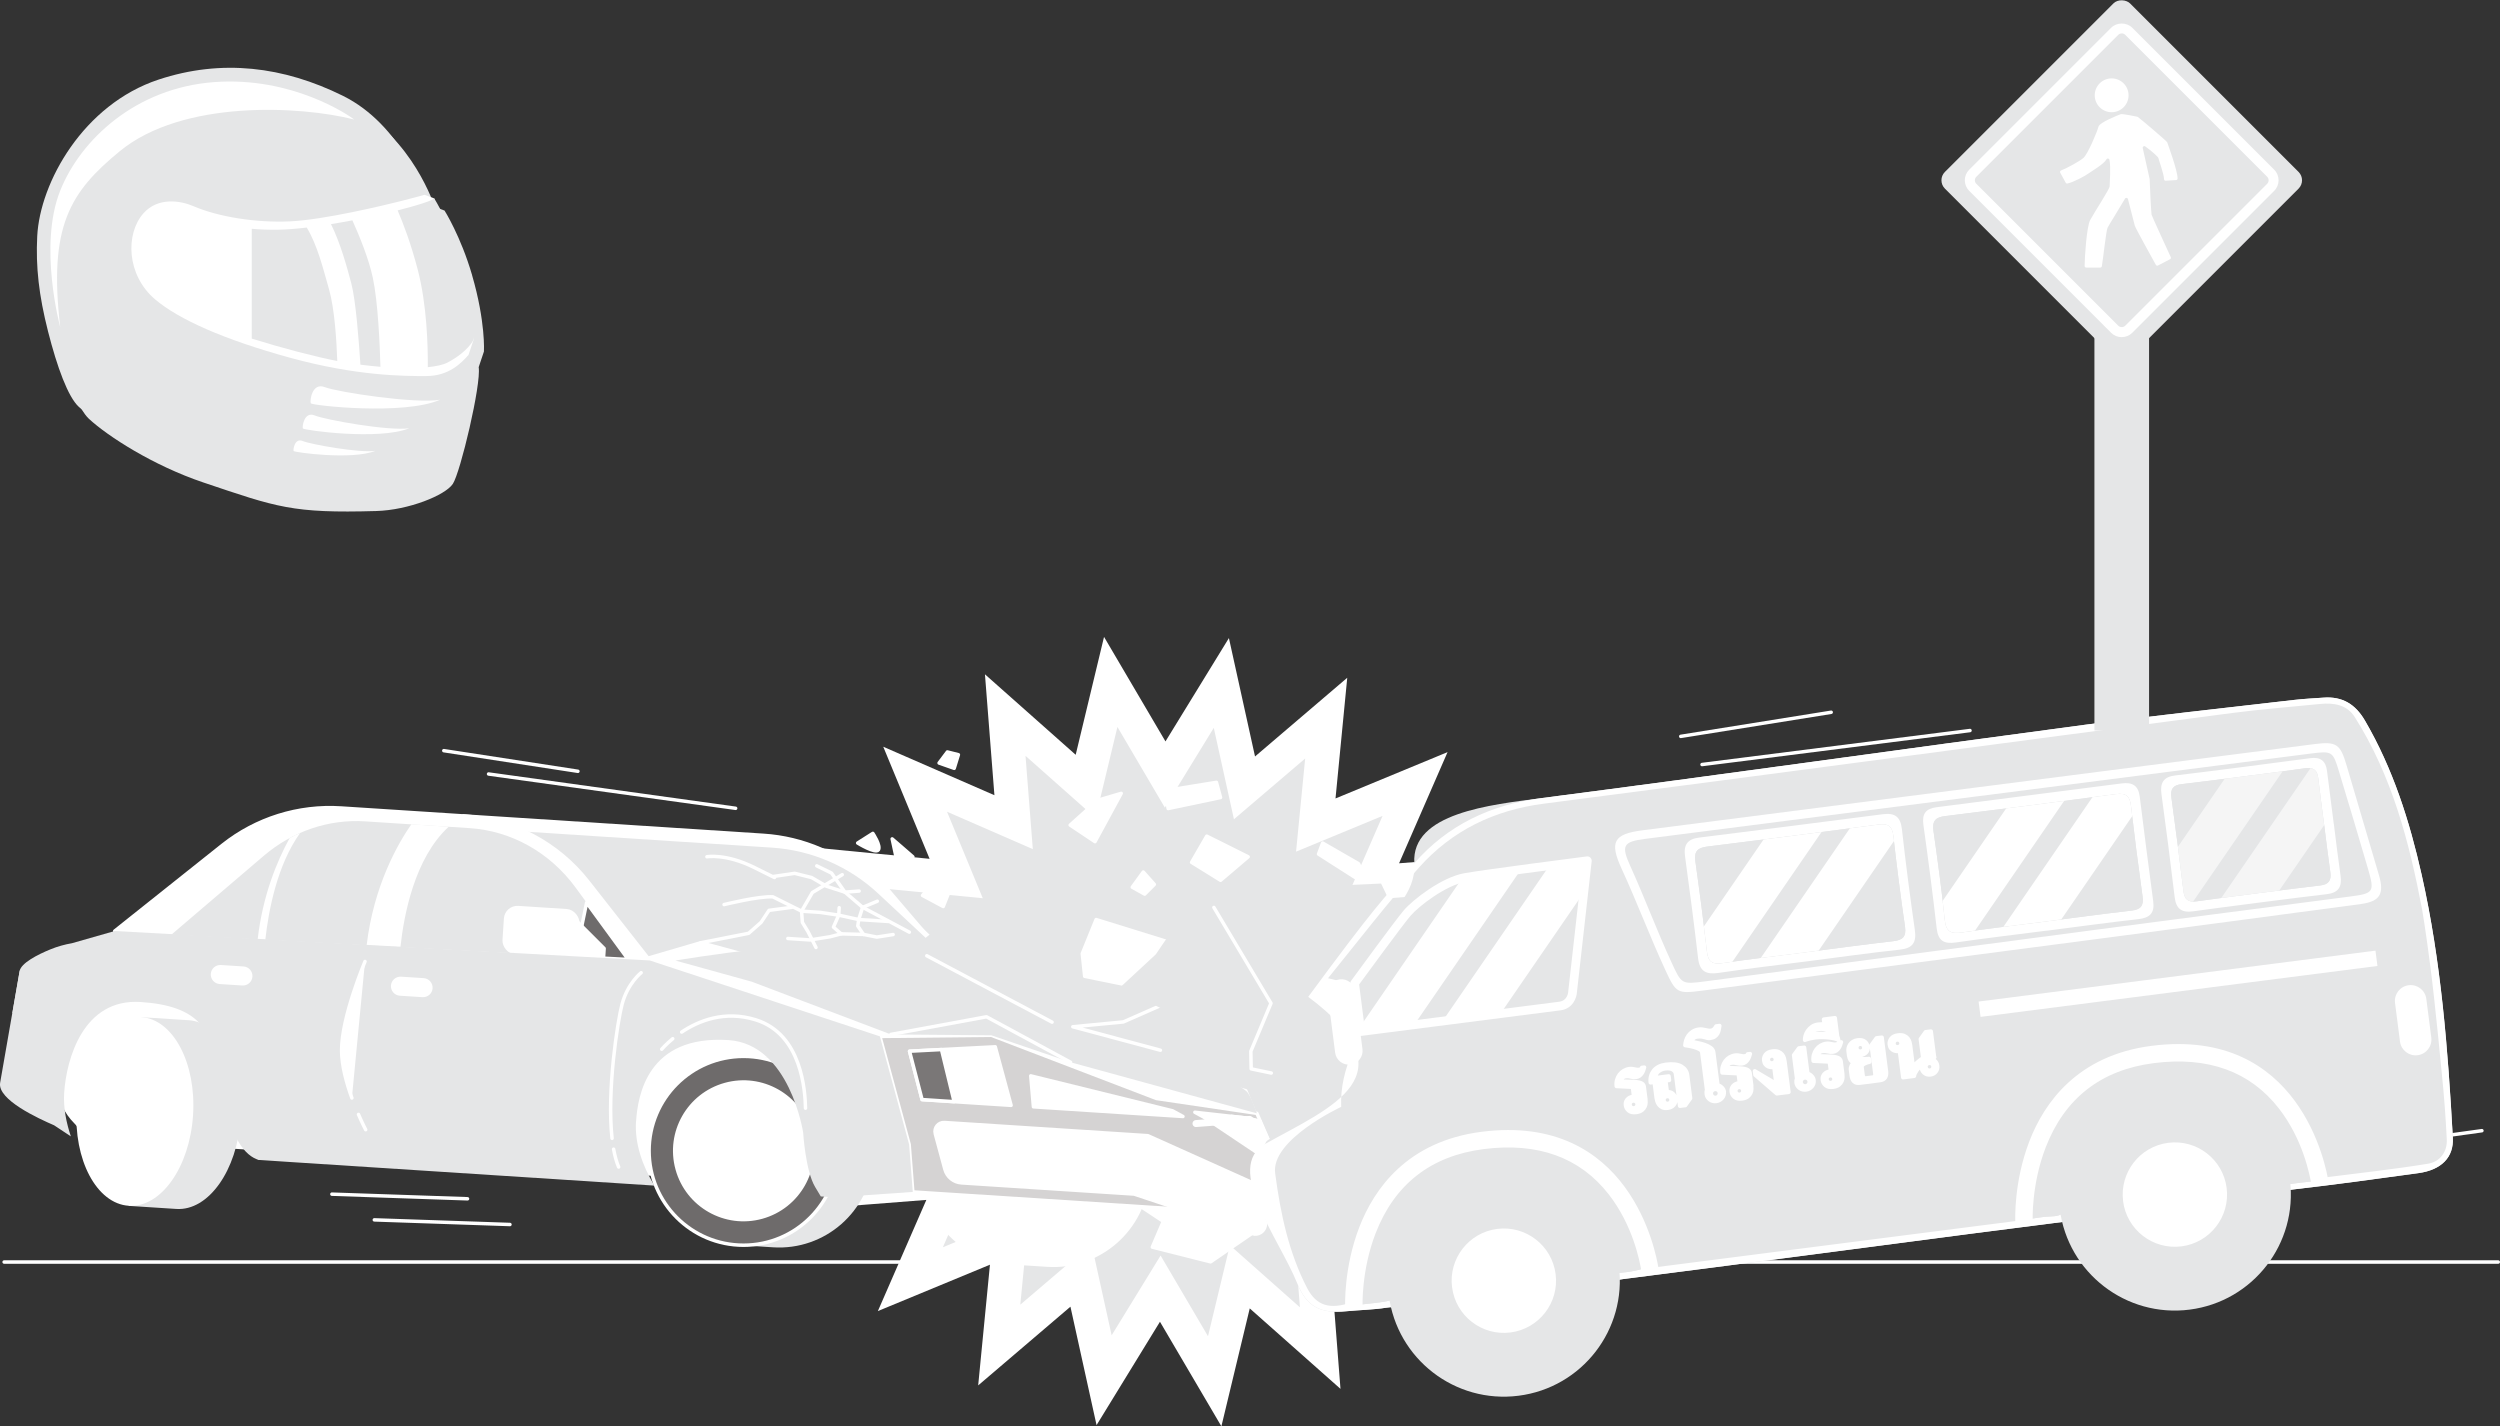 <?xml version="1.0" encoding="UTF-8"?>
<svg id="Layer_1" data-name="Layer 1" xmlns="http://www.w3.org/2000/svg" xmlns:xlink="http://www.w3.org/1999/xlink" viewBox="0 0 738.95 421.59">
  <rect x="0" y="0" width="738.95" height="421.59" fill="#333333" stroke="none"/>
  <defs>
    <style>
      .cls-1 {
        fill: #7a7777;
      }

      .cls-1, .cls-2, .cls-3, .cls-4, .cls-5, .cls-6, .cls-7 {
        stroke: #fff;
        stroke-linecap: round;
        stroke-linejoin: round;
      }

      .cls-1, .cls-3, .cls-4, .cls-5, .cls-6 {
        stroke-width: 1.03px;
      }

      .cls-2 {
        stroke-width: 1.19px;
      }

      .cls-2, .cls-8, .cls-9, .cls-5, .cls-10, .cls-7 {
        fill: #fff;
      }

      .cls-3 {
        fill: #6e6b6b;
      }

      .cls-9, .cls-11 {
        fill-rule: evenodd;
      }

      .cls-11, .cls-12 {
        fill: #e5e6e7;
      }

      .cls-13 {
        clip-path: url(#clippath-1);
      }

      .cls-4, .cls-14 {
        fill: none;
      }

      .cls-15 {
        clip-path: url(#clippath-3);
      }

      .cls-14 {
        clip-rule: evenodd;
      }

      .cls-10 {
        opacity: .6;
      }

      .cls-16 {
        clip-path: url(#clippath-2);
      }

      .cls-6 {
        fill: #d5d3d3;
      }

      .cls-17 {
        clip-path: url(#clippath);
      }

      .cls-7 {
        stroke-width: 2.06px;
      }
    </style>
    <clipPath id="clippath">
      <path class="cls-14" d="M534.47,281.38c-8.49,1.09-16.98,2.09-25.45,3.31-2.93.43-4.13-.48-4.47-3.4-1.03-8.92-2.17-17.83-3.43-26.73-.43-3.02.79-4,3.59-4.34,16.84-2.08,33.67-4.24,50.49-6.48,2.91-.39,4.12.47,4.45,3.43,1.01,8.92,2.14,17.84,3.44,26.73.45,3.09-.8,3.99-3.58,4.31-8.35.96-16.69,2.1-25.03,3.17Z"/>
    </clipPath>
    <clipPath id="clippath-1">
      <path class="cls-14" d="M604.12,272.44c-8.06,1.04-16.14,1.98-24.19,3.16-3.12.46-4.71-.1-5.08-3.64-.92-8.79-2.1-17.56-3.35-26.32-.42-2.96.55-4.08,3.46-4.43,16.85-2.07,33.69-4.23,50.51-6.49,3.01-.4,4.07.67,4.4,3.52,1.04,8.93,2.18,17.84,3.43,26.74.39,2.75-.55,3.85-3.28,4.17-8.64,1-17.27,2.18-25.9,3.29Z"/>
    </clipPath>
    <clipPath id="clippath-2">
      <path class="cls-14" d="M687.03,244.2c.58,4.52,1.1,9.05,1.76,13.56.37,2.49-.49,3.69-3.05,3.97-5.81.65-30.7,3.85-36.48,4.68-2.57.37-3.61-.62-3.9-3.12-1.1-9.19-2.28-18.38-3.54-27.56-.35-2.54.51-3.67,3.04-3.96,5.8-.66,30.7-3.84,36.48-4.69,2.59-.38,3.64.66,3.91,3.12.52,4.67,1.17,9.33,1.77,13.99Z"/>
    </clipPath>
    <clipPath id="clippath-3">
      <path class="cls-14" d="M469.19,254.41l-4.35,38.68s-.13,3.8-3.8,4.27c-3.66.47-58.81,7.55-58.81,7.55l-1.83-14.26s12.81-17.55,15.5-20.73c2.7-3.19,10.9-9.44,17.13-10.55,6.22-1.12,36.16-4.96,36.16-4.96Z"/>
    </clipPath>
  </defs>
  <g>
    <line class="cls-4" x1="1.22" y1="373.03" x2="738.43" y2="373.03"/>
    <g>
      <polygon class="cls-8" points="460.35 287.57 429.44 305.73 460 324.48 424.99 332.2 448.26 359.46 412.58 355.99 426.29 389.11 393.43 374.78 396.22 410.52 369.4 386.74 361.02 421.59 342.86 390.68 324.12 421.24 316.4 386.23 289.13 409.5 292.61 373.82 259.48 387.53 273.81 354.67 238.07 357.46 261.86 330.64 227.01 322.26 257.91 304.1 227.36 285.36 262.36 277.64 239.09 250.37 274.77 253.85 261.07 220.72 293.93 235.05 291.13 199.31 317.95 223.1 326.33 188.25 344.49 219.15 363.24 188.6 370.96 223.6 398.22 200.33 394.75 236.01 427.87 222.31 413.54 255.17 449.28 252.37 425.5 279.19 460.35 287.57"/>
      <polygon class="cls-12" points="433.72 291.53 409.87 305.55 433.45 320.01 406.44 325.97 424.39 347.02 396.86 344.33 407.43 369.9 382.08 358.84 384.23 386.42 363.53 368.07 357.06 394.96 343.05 371.11 328.58 394.69 322.62 367.68 301.58 385.63 304.26 358.1 278.69 368.67 289.75 343.32 262.17 345.47 280.53 324.77 253.63 318.3 277.48 304.29 253.9 289.82 280.92 283.86 262.96 262.82 290.49 265.5 279.92 239.93 305.28 250.99 303.12 223.41 323.82 241.77 330.29 214.87 344.31 238.72 358.77 215.14 364.73 242.16 385.78 224.2 383.09 251.73 408.66 241.16 397.6 266.52 425.18 264.36 406.83 285.06 433.72 291.53"/>
    </g>
    <g>
      <polygon class="cls-5" points="356.69 247.15 352.21 254.9 360.77 260.2 368.93 253.26 356.69 247.15"/>
      <polygon class="cls-5" points="337.93 257.75 334.67 262.24 338.34 264.28 341.2 261.42 337.93 257.75"/>
      <polygon class="cls-5" points="359.55 231.24 344.46 233.69 345.28 238.99 360.77 235.73 359.55 231.24"/>
      <polygon class="cls-5" points="401.56 255.3 390.95 249.19 389.73 252.45 404.41 261.83 401.56 255.3"/>
      <polygon class="cls-5" points="324.48 236.54 316.32 243.88 323.66 248.78 331.41 234.5 324.48 236.54"/>
      <polygon class="cls-5" points="280.02 252.04 276.76 256.12 282.88 259.38 284.51 255.3 280.02 252.04"/>
      <polygon class="cls-5" points="426.03 252.86 422.76 256.93 428.88 260.2 430.51 256.12 426.03 252.86"/>
      <polygon class="cls-5" points="275.94 260.6 272.68 264.68 278.8 267.95 280.43 263.87 275.94 260.6"/>
      <polygon class="cls-5" points="263.71 247.96 264.93 253.67 269.83 253.26 263.71 247.96"/>
      <polygon class="cls-5" points="426.18 269.73 431.91 268.6 431.58 263.7 426.18 269.73"/>
      <polygon class="cls-5" points="405.63 252.45 411.36 251.32 411.04 246.42 405.63 252.45"/>
      <polygon class="cls-5" points="294.7 233.28 295.93 238.99 300.82 238.58 294.7 233.28"/>
      <polygon class="cls-5" points="416.65 271.21 417.87 276.92 422.76 276.51 416.65 271.21"/>
      <path class="cls-5" d="M258,246.33l-4.49,2.85s5.3,3.26,6.12,2.04c.82-1.22-1.63-4.89-1.63-4.89Z"/>
      <path class="cls-5" d="M280.02,222.27l-2.45,3.26,4.47,1.57,1.24-4.02-3.26-.82Z"/>
    </g>
    <g>
      <g>
        <polygon class="cls-5" points="331.49 352.84 343.86 361.01 340.6 368.63 357.82 372.97 374.03 361.84 348.67 350.72 331.49 352.84"/>
        <path class="cls-5" d="M27.48,336.33l174.67,11.31c1.4.09,2.81.01,4.2-.24l28.97-5.22c10.84-1.95,17.14-13.39,12.99-23.6l-.96-2.36c-2.5-6.16-8.31-10.34-14.94-10.77l-197.32-12.78c-6.51-.42-6.74,3.24-10.07,8.85l-5.36,9.05c-4.03,6.8-2.95,15.46,2.63,21.06h0c2.98,3,.98,4.41,5.2,4.69Z"/>
        <g>
          <path class="cls-12" d="M232.08,312.97l-10.51-.68-.13,2.06c-10.44,3.49-18.26,13.01-19.01,24.67-.76,11.66,5.77,22.11,15.67,26.92l-.13,2.06,10.51.68c15.38,1,28.66-10.67,29.66-26.05,1-15.38-10.67-28.66-26.05-29.66Z"/>
          <circle class="cls-3" cx="219.77" cy="340.15" r="27.91"/>
          <circle class="cls-5" cx="219.77" cy="340.15" r="20.33" transform="translate(-82.77 70.95) rotate(-15.47)"/>
        </g>
        <path class="cls-5" d="M313.18,318.23l-10.51-.68c-15.38-1-28.66,10.67-29.66,26.05-1,15.38,10.67,28.66,26.05,29.66l10.51.68c15.38,1,28.66-10.67,29.66-26.05,1-15.38-10.67-28.66-26.05-29.66Z"/>
        <g>
          <path class="cls-12" d="M55.74,301.56l-14.06-.91-.77,11.86c-2.26,4.41-3.78,9.86-4.16,15.83-.39,5.97.41,11.57,2.09,16.23l-.77,11.86,14.06.91c9.49.61,18-11.38,19-26.78,1-15.41-5.89-28.39-15.38-29.01Z"/>
          <ellipse class="cls-8" cx="39.87" cy="328.54" rx="27.95" ry="17.23" transform="translate(-290.56 347.1) rotate(-86.3)"/>
          <path class="cls-5" d="M52.05,329.33c-.71,10.91-6.73,19.41-13.46,18.97-6.72-.44-11.6-9.63-10.9-20.55.71-10.91,6.73-19.41,13.46-18.97,6.73.44,11.6,9.63,10.9,20.55Z"/>
        </g>
        <path class="cls-5" d="M288.88,290.16l-31.71-29.63c-8.61-8.05-19.74-12.86-31.5-13.62l-88.71-5.74,55.11,42.73,96.82,6.27Z"/>
        <g>
          <path class="cls-12" d="M259.63,264.16c-8.61-8.05-19.74-12.86-31.5-13.62l-72.97-4.73c7.2,3.35,13.6,8.37,18.6,14.75l18.3,23.33,95.29,6.17-27.72-25.9Z"/>
          <polygon class="cls-5" points="192.06 283.89 189.67 283.76 194.52 287.53 206.76 288.32 192.06 283.89"/>
        </g>
        <polygon class="cls-5" points="207.15 278.65 189.67 283.76 211.25 296.63 281.95 321.32 375.11 339.32 368.23 322.4 207.15 278.65"/>
        <polygon class="cls-6" points="375.27 359.14 269.81 352.31 268.73 338.29 260.09 306.34 293.01 306 341.83 324.69 371.5 329.08 378.53 345.36 375.27 359.14"/>
        <path class="cls-5" d="M276.45,335.12l2.85,10.53c.6,2.23,2.56,3.83,4.87,3.98l51.05,3.31,35.58,11.84c1.72.11,3.18-1.22,3.24-2.94l-.42-5.37c.06-1.65-1.83-6.81-3.47-6.92l-30.86-13.86-6.73-.44-53.38-3.46c-1.81-.12-3.19,1.58-2.72,3.33Z"/>
        <g>
          <polygon class="cls-5" points="372.39 331.48 369.09 330.54 353.18 328.76 356.26 330.44 372.39 331.48"/>
          <polygon class="cls-5" points="298.86 326.72 294.18 309.41 268.84 310.72 272.55 325.02 298.86 326.72"/>
          <polygon class="cls-5" points="349.66 330.01 346.57 328.33 304.67 318 305.46 327.15 349.66 330.01"/>
        </g>
        <path class="cls-5" d="M33.91,275.2l31.87-25.38c9.91-7.89,22.4-11.81,35.05-10.99l36.13,2.34c14.47.94,27.86,7.99,36.81,19.4l18.3,23.33-158.15-8.69Z"/>
        <path class="cls-12" d="M50.64,276.28l27.32-23.32c8.5-7.25,19.18-10.88,29.98-10.18l30.85,2c12.36.8,23.76,7.2,31.36,17.59l15.54,21.25-135.05-7.33Z"/>
        <g>
          <g>
            <path class="cls-8" d="M121.57,243.66c-3.96,5.71-11.11,18.13-13.2,35.76l9.99.54c1.01-9.48,4.2-26.37,14.26-35.59l-11.05-.72Z"/>
            <path class="cls-8" d="M85.61,247.72c-3.73,6.79-7.97,16.97-9.45,29.95l2.26.12c.96-8.64,3.51-22.18,10.3-31.59-1.06.46-2.09.97-3.11,1.52Z"/>
          </g>
          <polygon class="cls-3" points="170.09 282.77 185.69 283.61 173.4 266.8 170.09 282.77"/>
        </g>
        <g>
          <polygon class="cls-5" points="170.76 272.55 178.57 280.35 178.38 283.23 166.98 282.49 170.76 272.55"/>
          <rect class="cls-5" x="149.2" y="268.73" width="21.35" height="13.36" rx="3.49" ry="3.49" transform="translate(18.13 -9.75) rotate(3.7)"/>
        </g>
        <path class="cls-12" d="M188,331.58c.51-7.81,3.36-25.7,27.32-24.15,18.14,1.17,22.08,27.35,22.08,27.35,0,0,.68,11.3,3.53,16.06.73,1.22,1.28,2.13,1.68,2.8l4.1.27,23.09-1.6-1.08-14.02-8.64-31.96-68.03-22.44-158.15-8.7-12.61,3.6c-2.18.38-4.31.97-6.36,1.81-3.89,1.58-8.72,4.09-9.13,6.42L.04,320.04c-.87,5,11.3,10.56,15.96,12.58l4.94,3.27c-1.29-3.89-2.26-8.36-1.98-12.8.66-10.16,5.68-28.01,22.58-26.92,8.69.56,13.94,2.68,17.11,5.94l.02-.03s.09.11.24.3c1.1,1.19,1.94,2.52,2.57,3.98,1.83,3.35,4,8.61,4.7,15.56,1.29,12.75,5.45,19,9.57,20.67.22.09.44.18.64.27l117.05,7.58c-3.6-5.87-5.86-12.54-5.45-18.88Z"/>
        <path class="cls-5" d="M105.96,329.4c1.19,2.74,2.13,4.52,2.13,4.52"/>
        <path class="cls-5" d="M107.89,284.19s-6.96,16.41-6.92,26.35c.02,4.48,1.46,9.66,3.04,14.01"/>
        <polygon class="cls-1" points="272.55 325.02 282.02 325.63 278.28 310.23 268.84 310.72 272.55 325.02"/>
        <polygon class="cls-5" points="367.37 331.16 372.39 331.48 369.09 330.54 363.96 329.97 367.37 331.16"/>
        <path class="cls-5" d="M71.65,290.78l-6.68-.43c-1.27-.08-2.23-1.18-2.15-2.45h0c.08-1.27,1.18-2.23,2.45-2.15l6.68.43c1.27.08,2.23,1.18,2.15,2.45h0c-.08,1.27-1.18,2.23-2.45,2.15Z"/>
        <path class="cls-5" d="M124.9,294.23l-6.68-.43c-1.27-.08-2.23-1.18-2.15-2.45h0c.08-1.27,1.18-2.23,2.45-2.15l6.68.43c1.27.08,2.23,1.18,2.15,2.45h0c-.08,1.27-1.18,2.23-2.45,2.15Z"/>
        <path class="cls-4" d="M181.37,339.67c.36,1.99.85,3.77,1.49,5.28"/>
        <path class="cls-4" d="M189.51,287.51s-3.98,3.1-5.63,9.28c-1.34,5.01-4.53,25.62-2.97,39.68"/>
        <path class="cls-4" d="M201.49,305.06c4.94-3.3,12.66-6.51,21.93-3.61,13.57,4.23,14.57,21.07,14.67,26.11"/>
        <path class="cls-4" d="M195.59,310.13s1.16-1.38,3.26-3.11"/>
        <path class="cls-12" d="M5.81,287.02l-2.17,12.44,5.23.34.82-12.7-3.83-.25c-.02.05-.04.11-.05.16Z"/>
        <g>
          <path class="cls-12" d="M257.31,280.46l13.91-1.31,14.31-11.7,16.47.1s4.87,13.75,17.93,21.89c8.75,5.46,27.42,6.28,27.52,6.66.25.94,1.66,12.43,1.66,12.43,0,0,17.65,12.85,19.13,13.87,1.47,1.02,3.26,6.68,3.26,6.68l-55.07-15.1-23.41-7.97-29.68-.25-41.12-15.59-22.58-6.25s47.16-8.01,57.68-3.45Z"/>
          <polyline class="cls-4" points="263.33 305.75 291.58 300.54 316.43 313.98"/>
          <polyline class="cls-4" points="344.36 296.63 332.04 302.06 317.1 303.49 342.99 310.43"/>
          <line class="cls-5" x1="273.94" y1="282.5" x2="310.97" y2="302.13"/>
        </g>
        <g>
          <path class="cls-4" d="M268.78,275.53l-13.8-7.34-5.24-4.49-5.42-1.73-4.44-2.59-4.99-1.24-6.51.96s3.12,1.58-5.36-2.65-14.07-3.21-14.07-3.21"/>
          <path class="cls-4" d="M262.53,272.36l-8.72-.56-5.9-1.3-5.48-.82-5.5-.36-8.48-4.23c-4.13-.27-14.43,2.29-14.43,2.29"/>
          <polyline class="cls-4" points="234 268.19 227.31 269.08 224.95 272.64 221.29 275.86 207.15 278.65"/>
          <polyline class="cls-4" points="263.99 276.23 259.16 276.98 255.23 276.2 248.61 276.03 245.37 276.88 239.47 277.83 232.87 277.4"/>
          <polyline class="cls-4" points="259.32 266.38 254.97 268.19 253.82 271.8 253.54 273.7 255.23 276.2"/>
          <polyline class="cls-4" points="253.94 263.38 249.74 263.7 245.79 258.07 241.42 255.93"/>
          <polyline class="cls-4" points="248.05 268.3 247.91 270.49 246.35 274.03 248.61 276.03"/>
          <polyline class="cls-4" points="248.95 258.54 240.12 263.81 236.93 269.32 237.16 272.64 238.84 275.4 241.19 280.06"/>
        </g>
        <polygon class="cls-5" points="356.26 330.44 378.53 345.36 372.39 331.48 356.26 330.44"/>
      </g>
      <line class="cls-4" x1="144.41" y1="228.78" x2="217.44" y2="238.92"/>
      <line class="cls-4" x1="131.18" y1="221.88" x2="170.82" y2="227.98"/>
      <line class="cls-4" x1="98.1" y1="352.97" x2="138.19" y2="354.34"/>
      <line class="cls-4" x1="110.64" y1="360.57" x2="150.73" y2="361.94"/>
    </g>
    <g>
      <g>
        <g>
          <polygon class="cls-5" points="347.23 279.02 323.99 271.8 319.9 281.87 320.61 288.58 351.6 294.91 347.23 279.02"/>
          <path class="cls-12" d="M444.47,296.27l-27.58-17.09-8.67-18.02-21.06.94s-27.52-.32-30.95,1.41c-3.43,1.73-14.55,18.55-14.55,18.55l-10.71,9.93,14.65,7.25,15.07,5.96,1.35,14.18,14.62,1.23,19.32-6.1,10.29-8.64,38.23-9.61Z"/>
          <polyline class="cls-4" points="358.8 268.22 375.68 296.54 369.72 310.75 369.82 315.93 375.76 317.17"/>
        </g>
        <line class="cls-7" x1="369.39" y1="330.88" x2="353.51" y2="332.1"/>
      </g>
      <line class="cls-4" x1="503.09" y1="225.98" x2="582.29" y2="215.93"/>
      <line class="cls-4" x1="496.8" y1="217.66" x2="541.26" y2="210.53"/>
      <line class="cls-4" x1="733.6" y1="334.21" x2="687.05" y2="340.65"/>
      <line class="cls-4" x1="714.17" y1="342.62" x2="677.35" y2="347.64"/>
    </g>
    <g>
      <path class="cls-12" d="M725,336.34c-1.44-26.1-3.45-52.15-9.21-77.74-3.59-15.92-8.47-31.37-16.77-45.6-2.84-4.87-6.7-7.2-12.27-6.78-2.85.21-5.7.33-8.54.66-20.71,2.42-41.44,4.63-62.11,7.38-53.5,7.13-106.94,14.72-160.47,21.65-15.1,1.96-38.56,4.4-37.58,19.23,1.17,17.71-30.96,28.36-31.38,39.52-.96,25.37.88,30.39-12.63,43.42-10.27,9.9,3.98,27.97,9.33,41.15,2.86,7.06,6.92,9.1,14.46,8.36,3.98-.39,8.01-.43,11.94-1.06,3.25-.53,4.63.33,5.76,3.61,4.89,14.22,17.78,22.27,32.23,20.6,14.75-1.71,25.56-12.58,26.9-27.66.33-3.76,1.78-4.59,5.11-5.01,34.14-4.36,68.25-8.89,102.37-13.35,9.61-1.26,19.23-2.47,29.22-3.75.69,1.85,1.24,3.32,1.78,4.78,5,13.64,18.42,21.61,32.93,19.55,14.19-2.02,25.32-13.44,25.92-27.64.2-4.68,1.93-5.63,5.89-6.08,12.34-1.43,24.65-3.12,36.95-4.82,6.85-.95,10.46-4.75,10.15-10.41Z"/>
      <g>
        <g>
          <path class="cls-2" d="M486.4,324.97c.03.23.04.53.04.92,0,.39-.09.78-.26,1.16-.17.39-.45.74-.85,1.07-.4.32-.97.53-1.71.63-.95.12-1.68-.03-2.19-.46-.51-.43-.81-.94-.89-1.54-.07-.51-.02-.94.15-1.28.17-.34.38-.6.64-.79.26-.19.52-.33.78-.41.26-.09.46-.14.61-.16l.22-.03-.36-2.78-4.77-.24c-.08-.64-.04-1.25.12-1.84.17-.59.42-1.11.77-1.58.35-.46.77-.84,1.27-1.14.5-.29,1.04-.48,1.64-.56.31-.04.58-.04.81-.01.23.03.46.07.69.12.23.05.44.08.66.12.21.03.44.04.69,0,.29-.04.48-.1.59-.19.1-.09.19-.22.25-.39l.71-.09c-.09.3-.19.62-.3.93-.12.32-.27.62-.47.89s-.43.51-.7.7c-.27.19-.6.31-.99.36-.47.06-.97.02-1.49-.12-.52-.14-1.02-.18-1.49-.12-.52.07-.88.25-1.09.55-.21.3-.35.61-.41.93l3.94.15c.59.03,1.07.09,1.45.18.38.09.67.2.87.33.21.13.35.28.43.45.08.17.14.33.16.5l.48,3.71ZM483.96,326.29c-.04-.31-.18-.55-.42-.73-.24-.18-.52-.25-.83-.21s-.56.18-.75.41c-.19.23-.26.51-.22.81s.18.56.42.75c.24.19.52.26.83.22s.56-.18.75-.43c.19-.24.26-.52.22-.83Z"/>
          <path class="cls-2" d="M498.12,326.7l-1.58.2-1.22-9.48c-.07-.54-.37-.96-.9-1.28-.53-.32-1.29-.41-2.28-.29-.33.04-.66.13-1,.27-.34.14-.64.32-.92.54-.28.22-.5.5-.68.83-.18.33-.27.7-.28,1.12l3.98-.51.15,1.17-1.08.14.44,3.4c.7-.09,1.27.06,1.71.46.44.39.7.92.78,1.58s-.08,1.24-.5,1.74c-.42.5-1.02.81-1.8.91-.64.08-1.16.02-1.58-.17-.41-.2-.74-.46-1-.8s-.43-.69-.54-1.06c-.11-.37-.18-.68-.21-.93l-.6-4.7-1.14.15c-.09-.68-.05-1.32.12-1.91.16-.6.44-1.13.81-1.61.38-.48.87-.87,1.47-1.18.6-.31,1.3-.51,2.1-.62,2.02-.26,3.55-.08,4.59.53,1.04.61,1.63,1.47,1.78,2.58l.88,6.86-1.49,2.08ZM494,324.97c-.04-.31-.18-.55-.42-.73-.24-.18-.52-.25-.83-.21s-.56.18-.75.41c-.19.23-.27.5-.23.81s.18.56.43.75c.24.19.52.26.83.22s.56-.18.75-.43c.19-.24.26-.52.22-.83Z"/>
          <path class="cls-2" d="M509.57,322.75c.04.33.01.65-.08.95-.1.31-.25.58-.46.83-.21.25-.46.46-.75.63-.29.17-.62.28-.99.33-.72.09-1.36-.07-1.91-.48-.55-.41-.88-.95-.96-1.6-.03-.21-.04-.41-.03-.61,0-.2.05-.4.13-.6l-1.45-11.28c-.08-.32-.36-.6-.81-.84-.46-.23-.98-.43-1.55-.59s-1.12-.28-1.63-.36c-.51-.08-.84-.13-.99-.16.03-.44.12-.92.27-1.43.16-.51.39-.99.71-1.44.32-.45.74-.84,1.26-1.18.52-.34,1.15-.56,1.9-.65.31-.04.61-.04.91,0,.3.04.6.1.89.17.29.07.58.12.86.17.28.05.55.05.82.02.31-.04.58-.15.82-.34.24-.19.49-.51.74-.96l.99-.13c-.06.38-.12.77-.2,1.17-.07.4-.2.76-.39,1.1-.19.34-.46.64-.81.89s-.83.42-1.43.5c-.29.04-.55.02-.78-.04-.23-.06-.48-.14-.75-.22-.27-.08-.58-.14-.93-.19-.35-.05-.79-.04-1.3.02-.47.06-.86.23-1.16.51-.3.28-.51.59-.63.95.52.12,1.14.25,1.87.39.73.14,1.43.32,2.11.55.68.23,1.26.52,1.76.87.5.36.78.81.85,1.37l1.24,9.64c.48.15.9.4,1.26.76.36.36.57.78.63,1.25ZM508.29,323.01c-.05-.35-.21-.63-.48-.83s-.59-.29-.94-.24-.63.2-.85.47-.3.58-.26.93.21.63.48.85c.28.22.59.3.94.26s.63-.21.85-.49c.22-.28.3-.59.26-.94Z"/>
          <path class="cls-2" d="M517.67,320.96c.03.23.04.53.04.92,0,.39-.09.78-.26,1.16s-.45.74-.85,1.07c-.4.32-.97.53-1.71.63-.95.12-1.68-.03-2.19-.46-.52-.43-.81-.94-.89-1.54-.07-.51-.02-.94.15-1.27.17-.34.38-.6.64-.79.26-.19.52-.33.78-.41.26-.09.46-.14.61-.16l.21-.03-.36-2.78-4.77-.24c-.08-.64-.04-1.25.13-1.84s.42-1.11.77-1.58c.35-.46.77-.84,1.27-1.14.5-.29,1.04-.48,1.64-.56.31-.04.58-.04.82-.01.23.03.46.07.69.12.23.04.45.08.66.12.21.03.44.04.69,0,.29-.04.48-.1.59-.19.1-.09.19-.22.25-.39l.71-.09c-.09.3-.19.62-.3.93-.12.32-.27.62-.47.89-.2.28-.43.51-.7.7-.27.19-.6.31-.99.36-.47.06-.97.02-1.49-.12-.52-.14-1.02-.18-1.49-.12-.51.07-.88.25-1.09.55-.21.3-.35.61-.41.93l3.95.15c.59.03,1.07.09,1.45.18.38.09.67.2.87.33.2.13.35.28.44.45.08.17.14.33.16.5l.48,3.71ZM515.23,322.28c-.04-.31-.18-.55-.42-.73-.24-.18-.52-.25-.83-.21s-.56.18-.75.41c-.19.23-.26.51-.23.81s.18.56.43.75c.24.19.52.26.83.22s.56-.18.75-.43c.19-.24.26-.52.22-.83Z"/>
          <path class="cls-2" d="M528.7,322.78l-3.52.45-6.36-5.5-.15-1.14,6.36,3.77-.63-4.94-.22.03c-.14.02-.35.02-.63,0-.27-.02-.56-.09-.86-.2-.3-.12-.57-.32-.82-.6-.25-.28-.4-.68-.47-1.2-.08-.6.08-1.17.47-1.71.39-.54,1.06-.87,2.01-1,.74-.1,1.35-.04,1.81.16.46.2.83.47,1.09.8.26.33.44.69.54,1.06s.17.69.2.93l1.17,9.08ZM524.84,313.03c-.04-.31-.18-.56-.42-.75-.24-.19-.52-.26-.83-.22s-.56.18-.75.43c-.19.24-.26.52-.22.83s.18.55.42.73c.24.18.52.25.83.21s.56-.18.75-.41c.19-.23.26-.5.22-.81Z"/>
          <path class="cls-2" d="M536.11,319.35c.04.33.01.65-.08.95-.1.31-.25.58-.46.83-.21.25-.46.46-.75.63-.29.17-.62.28-.99.33-.72.09-1.36-.07-1.91-.48-.55-.41-.87-.95-.96-1.6-.06-.43,0-.84.16-1.21l-.89-6.92,1.5-2.05,1.57-.2.99,7.69c.48.15.89.4,1.23.77.34.36.54.78.6,1.26ZM534.83,319.61c-.05-.35-.21-.63-.48-.83-.28-.21-.59-.29-.94-.24s-.63.2-.85.47-.3.58-.26.93.21.63.49.85c.28.22.59.3.94.26s.63-.21.85-.49c.22-.28.3-.59.26-.94Z"/>
          <path class="cls-2" d="M544.6,317.5c.03.23.04.53.04.92,0,.39-.09.78-.26,1.16-.17.39-.45.74-.85,1.07-.4.32-.97.53-1.71.63-.95.12-1.68-.03-2.19-.46-.51-.43-.81-.94-.89-1.54-.07-.51-.02-.94.15-1.28.17-.34.38-.6.64-.79.26-.19.52-.33.78-.41.26-.09.46-.14.61-.16l.22-.03-.36-2.78-4.77-.24c-.08-.64-.04-1.25.12-1.84.17-.59.42-1.11.77-1.58.35-.46.77-.84,1.27-1.14.5-.29,1.04-.48,1.64-.56.31-.04.58-.04.81-.01.23.03.46.07.69.12.23.05.44.08.66.12.21.03.44.04.69,0,.29-.04.48-.1.59-.19.1-.09.19-.22.25-.39l.71-.09c-.09.3-.19.62-.3.93-.12.32-.27.62-.47.89s-.43.51-.7.7c-.27.19-.6.31-.99.36-.47.06-.97.02-1.49-.12-.52-.14-1.02-.18-1.49-.12-.51.07-.88.25-1.09.55-.21.3-.35.61-.41.93l3.94.15c.59.03,1.07.09,1.45.18.38.09.67.2.87.33.21.13.35.28.43.45.08.17.14.33.16.5l.48,3.71ZM542.17,318.82c-.04-.31-.18-.55-.42-.73-.24-.18-.52-.25-.83-.21s-.56.18-.75.41c-.19.23-.26.51-.22.81s.18.56.42.75c.24.19.52.26.83.22s.56-.18.75-.43c.19-.24.26-.52.22-.83Z"/>
          <path class="cls-2" d="M543.06,306.24c.09.18.15.36.19.54.04.18.09.38.14.58-.31-.15-.73-.28-1.24-.41-.52-.12-1.09-.22-1.7-.28-.62-.07-1.26-.1-1.93-.11-.67,0-1.33.03-1.96.11-.52.07-1.03.16-1.54.28-.51.12-1.02.27-1.54.47-.02-.33.03-.74.16-1.23.13-.49.35-.96.66-1.43.32-.47.73-.89,1.24-1.26.51-.37,1.13-.6,1.87-.7.31-.04.64-.06.98-.06.35,0,.64.02.87.08l-.19-1.51,3.31-.42.69,5.38ZM541.87,305.95c-.16-.23-.36-.47-.63-.72-.26-.25-.58-.46-.94-.63-.37-.17-.77-.3-1.2-.4-.43-.09-.89-.11-1.39-.04-.89.11-1.55.36-1.99.73-.44.37-.73.74-.85,1.11.34-.09.67-.16.96-.22.3-.06.59-.11.88-.14.45-.06.94-.09,1.45-.09.51,0,1.01.01,1.48.05.48.03.91.08,1.29.15.39.07.7.14.94.21Z"/>
          <path class="cls-2" d="M557.52,316.6c.1.78,0,1.41-.28,1.87-.29.47-.81.75-1.57.85l-5.93.76c-.76.1-1.34-.04-1.73-.42-.39-.38-.64-.96-.74-1.74l-.23-1.79c-.04-.35.04-.74.24-1.18.21-.43.55-.73,1.03-.87-.62-.09-1.06-.32-1.32-.71-.26-.39-.42-.85-.49-1.38l-.17-1.36c-.03-.27-.01-.57.07-.92.08-.34.23-.67.44-.98.21-.31.5-.58.87-.82.37-.24.82-.39,1.35-.46.95-.12,1.67.03,2.16.44.49.42.78.94.86,1.55.08.66-.07,1.2-.47,1.62-.4.42-.88.66-1.46.74l-.31.04.1.77c.02.17.14.28.36.33.22.06.47.09.75.09.28,0,.55,0,.81-.03.26-.02.45-.04.57-.06l.12.96c-.18.02-.41.08-.69.17-.27.09-.53.19-.77.32-.25.13-.45.28-.6.45-.15.18-.22.36-.2.54l.33,2.56c.02.17.11.34.26.53.15.19.34.27.57.24l2.22-.29c.23-.03.39-.15.48-.38.1-.22.14-.41.11-.58l-1.1-8.56,1.5-2.05,1.57-.2,1.27,9.92ZM550.99,309.55c-.04-.31-.18-.56-.42-.75-.24-.19-.52-.26-.83-.22s-.56.18-.75.43c-.19.24-.26.52-.22.83s.18.55.42.73c.24.18.52.25.83.21s.56-.18.75-.41c.19-.23.26-.5.22-.81Z"/>
          <path class="cls-2" d="M571.79,312.51c-.1.05-.22.13-.38.24-.15.1-.3.22-.43.34.09.03.21.08.38.14.17.06.34.17.51.31.18.15.34.34.49.6.15.25.25.56.29.94.08.62-.07,1.18-.46,1.68-.39.5-.92.79-1.6.88-.39.05-.74.02-1.05-.08-.31-.11-.57-.26-.8-.46-.23-.2-.4-.43-.53-.69-.13-.25-.21-.51-.24-.75-.05-.41-.03-.74.06-.98-.23.2-.47.44-.74.74-.26.3-.5.6-.72.91-.21.31-.39.62-.54.92-.15.3-.23.57-.24.8l-3.28.42-1-7.79-.21.03c-.15.02-.35.02-.63,0-.27-.02-.56-.09-.86-.2-.3-.12-.57-.32-.82-.6-.25-.28-.4-.68-.47-1.2-.08-.6.08-1.17.47-1.71.39-.54,1.06-.87,2.01-1,.74-.1,1.35-.04,1.81.16.46.2.83.47,1.09.8.26.33.44.69.54,1.06.1.37.17.69.2.93l.83,6.49c.12-.22.29-.46.52-.71.23-.25.49-.5.77-.74.28-.25.57-.48.85-.69.29-.21.55-.41.8-.59l-.72-5.59,1.49-2.08,1.57-.2.99,7.69ZM561.98,308.27c-.04-.31-.18-.56-.43-.75-.24-.19-.52-.26-.83-.22s-.56.18-.75.43c-.19.24-.26.52-.22.83s.18.55.42.73c.24.18.52.25.83.21s.56-.18.75-.41c.19-.23.27-.5.23-.81ZM571.44,315.16c-.04-.31-.18-.55-.42-.73-.24-.18-.52-.25-.83-.21s-.56.18-.75.41c-.19.23-.27.5-.23.81s.18.56.43.75c.24.19.52.26.83.22s.56-.18.75-.43c.19-.24.26-.52.22-.83Z"/>
        </g>
        <g>
          <path class="cls-8" d="M486.4,324.97c.03.23.04.53.04.92,0,.39-.09.78-.26,1.16-.17.39-.45.74-.85,1.07-.4.32-.97.53-1.71.63-.95.12-1.68-.03-2.19-.46-.51-.43-.81-.94-.89-1.54-.07-.51-.02-.94.15-1.28.17-.34.38-.6.64-.79.26-.19.52-.33.78-.41.26-.09.46-.14.61-.16l.22-.03-.36-2.78-4.77-.24c-.08-.64-.04-1.25.12-1.84.17-.59.42-1.11.77-1.58.35-.46.77-.84,1.27-1.14.5-.29,1.04-.48,1.64-.56.31-.04.58-.04.81-.01.23.03.46.07.69.12.23.05.44.08.66.12.21.03.44.04.69,0,.29-.04.48-.1.59-.19.1-.09.19-.22.25-.39l.71-.09c-.09.3-.19.62-.3.93-.12.32-.27.62-.47.89s-.43.51-.7.7c-.27.19-.6.31-.99.36-.47.06-.97.02-1.49-.12-.52-.14-1.02-.18-1.49-.12-.52.07-.88.25-1.09.55-.21.3-.35.61-.41.93l3.94.15c.59.03,1.07.09,1.45.18.38.09.67.2.87.33.21.13.35.28.43.45.08.17.14.33.16.5l.48,3.71ZM483.96,326.29c-.04-.31-.18-.55-.42-.73-.24-.18-.52-.25-.83-.21s-.56.18-.75.41c-.19.23-.26.51-.22.81s.18.56.42.75c.24.19.52.26.83.22s.56-.18.75-.43c.19-.24.26-.52.22-.83Z"/>
          <path class="cls-8" d="M498.12,326.7l-1.58.2-1.22-9.48c-.07-.54-.37-.96-.9-1.28-.53-.32-1.29-.41-2.28-.29-.33.04-.66.13-1,.27-.34.14-.64.32-.92.54-.28.22-.5.5-.68.83-.18.33-.27.7-.28,1.12l3.98-.51.15,1.17-1.08.14.44,3.4c.7-.09,1.27.06,1.71.46.44.39.7.92.78,1.58s-.08,1.24-.5,1.74c-.42.5-1.02.81-1.8.91-.64.08-1.16.02-1.58-.17-.41-.2-.74-.46-1-.8s-.43-.69-.54-1.06c-.11-.37-.18-.68-.21-.93l-.6-4.7-1.14.15c-.09-.68-.05-1.32.12-1.91.16-.6.44-1.13.81-1.61.38-.48.87-.87,1.47-1.18.6-.31,1.3-.51,2.1-.62,2.02-.26,3.55-.08,4.59.53,1.04.61,1.63,1.47,1.78,2.58l.88,6.86-1.49,2.08ZM494,324.97c-.04-.31-.18-.55-.42-.73-.24-.18-.52-.25-.83-.21s-.56.18-.75.41c-.19.23-.27.5-.23.81s.18.56.43.75c.24.19.52.26.83.22s.56-.18.75-.43c.19-.24.26-.52.22-.83Z"/>
          <path class="cls-8" d="M509.57,322.75c.04.33.01.65-.08.95-.1.31-.25.58-.46.83-.21.25-.46.46-.75.63-.29.17-.62.28-.99.33-.72.09-1.36-.07-1.91-.48-.55-.41-.88-.95-.96-1.6-.03-.21-.04-.41-.03-.61,0-.2.05-.4.13-.6l-1.45-11.28c-.08-.32-.36-.6-.81-.84-.46-.23-.98-.43-1.55-.59s-1.12-.28-1.63-.36c-.51-.08-.84-.13-.99-.16.03-.44.12-.92.27-1.43.16-.51.39-.99.71-1.44.32-.45.74-.84,1.26-1.18.52-.34,1.15-.56,1.9-.65.31-.04.61-.04.91,0,.3.04.6.1.89.17.29.07.58.12.86.17.28.05.55.05.82.02.31-.04.58-.15.82-.34.24-.19.49-.51.74-.96l.99-.13c-.06.38-.12.77-.2,1.17-.07.4-.2.76-.39,1.1-.19.34-.46.64-.81.89s-.83.42-1.43.5c-.29.04-.55.02-.78-.04-.23-.06-.48-.14-.75-.22-.27-.08-.58-.14-.93-.19-.35-.05-.79-.04-1.3.02-.47.06-.86.23-1.16.51-.3.28-.51.59-.63.95.52.12,1.14.25,1.87.39.73.14,1.43.32,2.11.55.68.23,1.26.52,1.76.87.5.36.78.81.85,1.37l1.24,9.64c.48.15.9.4,1.26.76.36.36.57.78.63,1.25ZM508.29,323.01c-.05-.35-.21-.63-.48-.83s-.59-.29-.94-.24-.63.2-.85.47-.3.58-.26.93.21.63.48.85c.28.22.59.3.94.26s.63-.21.85-.49c.22-.28.3-.59.26-.94Z"/>
          <path class="cls-8" d="M517.67,320.96c.03.23.04.53.04.92,0,.39-.09.78-.26,1.16s-.45.74-.85,1.07c-.4.32-.97.53-1.71.63-.95.12-1.68-.03-2.19-.46-.52-.43-.81-.94-.89-1.54-.07-.51-.02-.94.15-1.27.17-.34.38-.6.64-.79.26-.19.52-.33.78-.41.26-.09.46-.14.61-.16l.21-.03-.36-2.78-4.77-.24c-.08-.64-.04-1.25.13-1.84s.42-1.11.77-1.58c.35-.46.77-.84,1.27-1.14.5-.29,1.04-.48,1.64-.56.31-.04.58-.04.82-.01.23.03.46.07.69.12.23.04.45.08.66.12.21.03.44.04.69,0,.29-.04.48-.1.59-.19.1-.09.19-.22.25-.39l.71-.09c-.09.3-.19.62-.3.93-.12.32-.27.62-.47.89-.2.28-.43.51-.7.7-.27.19-.6.31-.99.36-.47.06-.97.02-1.49-.12-.52-.14-1.02-.18-1.49-.12-.51.07-.88.25-1.09.55-.21.3-.35.61-.41.93l3.95.15c.59.03,1.07.09,1.45.18.38.09.67.2.87.33.2.13.35.28.44.45.08.17.14.33.16.5l.48,3.71ZM515.23,322.28c-.04-.31-.18-.55-.42-.73-.24-.18-.52-.25-.83-.21s-.56.18-.75.41c-.19.23-.26.51-.23.81s.18.56.43.75c.24.19.52.26.83.22s.56-.18.75-.43c.19-.24.26-.52.22-.83Z"/>
          <path class="cls-8" d="M528.7,322.78l-3.52.45-6.36-5.5-.15-1.14,6.36,3.77-.63-4.94-.22.03c-.14.02-.35.02-.63,0-.27-.02-.56-.09-.86-.2-.3-.12-.57-.32-.82-.6-.25-.28-.4-.68-.47-1.2-.08-.6.08-1.17.47-1.71.39-.54,1.06-.87,2.01-1,.74-.1,1.35-.04,1.81.16.46.2.83.47,1.09.8.26.33.44.69.54,1.06s.17.69.2.93l1.17,9.08ZM524.84,313.03c-.04-.31-.18-.56-.42-.75-.24-.19-.52-.26-.83-.22s-.56.18-.75.43c-.19.24-.26.52-.22.83s.18.55.42.73c.24.18.52.25.83.21s.56-.18.75-.41c.19-.23.26-.5.22-.81Z"/>
          <path class="cls-8" d="M536.11,319.35c.04.33.01.65-.08.95-.1.31-.25.58-.46.83-.21.25-.46.46-.75.63-.29.17-.62.28-.99.33-.72.09-1.36-.07-1.91-.48-.55-.41-.87-.95-.96-1.6-.06-.43,0-.84.16-1.21l-.89-6.92,1.5-2.05,1.57-.2.99,7.69c.48.15.89.4,1.23.77.34.36.54.78.6,1.26ZM534.83,319.61c-.05-.35-.21-.63-.48-.83-.28-.21-.59-.29-.94-.24s-.63.2-.85.47-.3.58-.26.93.21.63.49.85c.28.22.59.3.94.26s.63-.21.85-.49c.22-.28.3-.59.26-.94Z"/>
          <path class="cls-8" d="M544.6,317.5c.03.23.04.53.04.92,0,.39-.09.78-.26,1.16-.17.39-.45.74-.85,1.07-.4.32-.97.53-1.71.63-.95.12-1.68-.03-2.19-.46-.51-.43-.81-.94-.89-1.54-.07-.51-.02-.94.15-1.28.17-.34.38-.6.64-.79.26-.19.52-.33.78-.41.26-.09.46-.14.61-.16l.22-.03-.36-2.78-4.77-.24c-.08-.64-.04-1.25.12-1.84.17-.59.42-1.11.77-1.58.35-.46.77-.84,1.27-1.14.5-.29,1.04-.48,1.64-.56.31-.04.58-.04.81-.01.23.03.46.07.69.12.23.05.44.08.66.12.21.03.44.04.69,0,.29-.04.48-.1.59-.19.1-.09.19-.22.25-.39l.71-.09c-.09.3-.19.62-.3.93-.12.32-.27.62-.47.89s-.43.51-.7.7c-.27.19-.6.31-.99.36-.47.06-.97.02-1.49-.12-.52-.14-1.02-.18-1.49-.12-.51.07-.88.25-1.09.55-.21.3-.35.61-.41.93l3.94.15c.59.03,1.07.09,1.45.18.38.09.67.2.87.33.21.13.35.28.43.45.08.17.14.33.16.5l.48,3.71ZM542.17,318.82c-.04-.31-.18-.55-.42-.73-.24-.18-.52-.25-.83-.21s-.56.18-.75.41c-.19.23-.26.51-.22.81s.18.56.42.75c.24.19.52.26.83.22s.56-.18.75-.43c.19-.24.26-.52.22-.83Z"/>
          <path class="cls-8" d="M543.06,306.24c.09.18.15.36.19.54.04.18.09.38.14.58-.31-.15-.73-.28-1.24-.41-.52-.12-1.09-.22-1.7-.28-.62-.07-1.26-.1-1.93-.11-.67,0-1.33.03-1.96.11-.52.07-1.03.16-1.54.28-.51.12-1.02.27-1.54.47-.02-.33.03-.74.16-1.23.13-.49.35-.96.66-1.43.32-.47.73-.89,1.24-1.26.51-.37,1.13-.6,1.87-.7.31-.04.64-.06.98-.06.35,0,.64.02.87.08l-.19-1.51,3.31-.42.69,5.38ZM541.87,305.95c-.16-.23-.36-.47-.63-.72-.26-.25-.58-.46-.94-.63-.37-.17-.77-.3-1.2-.4-.43-.09-.89-.11-1.39-.04-.89.11-1.55.36-1.99.73-.44.37-.73.74-.85,1.11.34-.09.67-.16.96-.22.3-.06.59-.11.88-.14.45-.06.94-.09,1.45-.09.51,0,1.01.01,1.48.05.48.03.91.08,1.29.15.39.07.7.14.94.21Z"/>
          <path class="cls-8" d="M557.52,316.6c.1.78,0,1.41-.28,1.87-.29.47-.81.75-1.57.85l-5.93.76c-.76.1-1.34-.04-1.73-.42-.39-.38-.64-.96-.74-1.74l-.23-1.79c-.04-.35.04-.74.24-1.18.21-.43.55-.73,1.03-.87-.62-.09-1.06-.32-1.32-.71-.26-.39-.42-.85-.49-1.38l-.17-1.36c-.03-.27-.01-.57.07-.92.08-.34.23-.67.44-.98.21-.31.5-.58.87-.82.37-.24.82-.39,1.35-.46.95-.12,1.67.03,2.16.44.49.42.78.94.86,1.55.08.66-.07,1.2-.47,1.62-.4.42-.88.66-1.46.74l-.31.04.1.77c.02.17.14.28.36.33.22.06.47.09.75.09.28,0,.55,0,.81-.03.26-.02.45-.04.57-.06l.12.96c-.18.02-.41.08-.69.17-.27.09-.53.19-.77.32-.25.13-.45.28-.6.45-.15.18-.22.36-.2.54l.33,2.56c.02.17.11.34.26.53.15.19.34.27.57.24l2.22-.29c.23-.03.39-.15.48-.38.1-.22.14-.41.11-.58l-1.1-8.56,1.5-2.05,1.57-.2,1.27,9.92ZM550.99,309.55c-.04-.31-.18-.56-.42-.75-.24-.19-.52-.26-.83-.22s-.56.18-.75.43c-.19.24-.26.52-.22.83s.18.55.42.73c.24.18.52.25.83.21s.56-.18.75-.41c.19-.23.26-.5.22-.81Z"/>
          <path class="cls-8" d="M571.79,312.51c-.1.05-.22.13-.38.24-.15.1-.3.22-.43.34.09.03.21.08.38.14.17.06.34.17.51.31.18.15.34.34.49.6.15.25.25.56.29.94.08.62-.07,1.18-.46,1.68-.39.5-.92.79-1.6.88-.39.05-.74.02-1.05-.08-.31-.11-.57-.26-.8-.46-.23-.2-.4-.43-.53-.69-.13-.25-.21-.51-.24-.75-.05-.41-.03-.74.06-.98-.23.2-.47.44-.74.74-.26.3-.5.6-.72.91-.21.31-.39.62-.54.92-.15.3-.23.57-.24.8l-3.28.42-1-7.79-.21.03c-.15.02-.35.02-.63,0-.27-.02-.56-.09-.86-.2-.3-.12-.57-.32-.82-.6-.25-.28-.4-.68-.47-1.2-.08-.6.08-1.17.47-1.71.39-.54,1.06-.87,2.01-1,.74-.1,1.35-.04,1.81.16.46.2.83.47,1.09.8.26.33.44.69.54,1.06.1.37.17.69.2.93l.83,6.49c.12-.22.29-.46.52-.71.23-.25.49-.5.77-.74.28-.25.57-.48.85-.69.29-.21.55-.41.8-.59l-.72-5.59,1.49-2.08,1.57-.2.99,7.69ZM561.98,308.27c-.04-.31-.18-.56-.43-.75-.24-.19-.52-.26-.83-.22s-.56.18-.75.43c-.19.24-.26.52-.22.83s.18.55.42.73c.24.18.52.25.83.21s.56-.18.75-.41c.19-.23.27-.5.23-.81ZM571.44,315.16c-.04-.31-.18-.55-.42-.73-.24-.18-.52-.25-.83-.21s-.56.18-.75.41c-.19.23-.27.5-.23.81s.18.56.43.75c.24.19.52.26.83.22s.56-.18.75-.43c.19-.24.26-.52.22-.83Z"/>
        </g>
      </g>
      <path class="cls-11" d="M376.75,357.25l8.51-1.09c3.76-.48,6.41-3.92,5.93-7.67l18.36-14.7c-.48-3.76-3.92-6.41-7.67-5.93l-7.78,1c-.15,2.83-20.28,6.28-20.05,9.22.52,6.49,1.39,12.88,2.7,19.17Z"/>
      <path class="cls-11" d="M719.28,285.12l-8.51,1.09c-3.76.48-6.41,3.91-5.93,7.67l1.81,14.13c.48,3.75,3.92,6.41,7.67,5.93l7.78-1c.14-2.83.11-5.71-.13-8.66-.51-6.49-1.39-12.88-2.7-19.17Z"/>
      <path class="cls-9" d="M611.38,360.96c-9.99,1.28-19.61,2.5-29.22,3.75-34.12,4.47-68.24,8.99-102.37,13.35-3.34.43-4.78,1.25-5.11,5.01-1.34,15.08-12.16,25.95-26.9,27.66-14.46,1.67-27.34-6.38-32.23-20.6-1.13-3.28-2.51-4.14-5.76-3.61-3.93.63-7.96.67-11.94,1.06-7.54.74-11.6-1.31-14.46-8.36-5.35-13.18-21.78-34.19-9.33-41.15,19.39-10.83,43.68-20.16,12.63-43.42,19.76-26.79,21.42-28.08,31.38-39.52,9.76-11.2,22.48-17.28,37.58-19.23,53.53-6.94,106.97-14.52,160.47-21.65,20.66-2.75,41.4-4.96,62.11-7.38,2.84-.33,5.69-.45,8.54-.66,5.57-.42,9.43,1.91,12.27,6.78,8.3,14.23,13.18,29.68,16.77,45.6,5.76,25.59,7.77,51.64,9.21,77.74.31,5.66-3.3,9.46-10.15,10.41-12.31,1.7-24.62,3.39-36.95,4.82-3.96.46-5.69,1.4-5.89,6.08-.6,14.2-11.74,25.62-25.92,27.64-14.51,2.06-27.93-5.91-32.93-19.55-.54-1.46-1.09-2.92-1.78-4.78ZM407.89,295.73c-6.14,10.6-11.95,19.97-11.46,31.44,0,0-21.04,9.76-19.5,19.77,1.61,12.12,4.06,23.36,9.39,33.71,2.82,5.47,6.9,6.42,13.06,4.34,2.03-19.29,3.65-24.58,10.32-32.74,7.79-9.53,17.92-14.92,30.09-16.28,18.84-2.09,43.34,8.7,49.36,38.63,36.09-4.63,71.85-9.22,107.94-13.85-.79-12.62,1.9-23.78,9.57-33.39,7.78-9.74,17.97-15.32,30.29-16.73,22.98-2.63,39.47,9.91,49.47,37.49,10.41-1.34,20.89-2.45,31.27-4.15,3.4-.55,5.73-3.39,5.53-7.21-.33-6.55-.81-13.11-1.49-19.64,0,0-1.88-19.9-3.34-31.25-1.46-11.35-2.47-17.09-2.47-17.09-3.79-19.9-8.87-39.41-19.91-56.84-2.31-3.65-6.2-4.27-10.26-3.86-8.67.88-17.36,1.54-25.99,2.67-67.82,8.91-135.6,18.03-203.44,26.8-14.74,1.91-27.15,7.96-36.88,18.86-9.39,10.53-17.99,21.77-26.9,32.73,0,0,16.92,3.93,15.31,6.46M401.41,385.7c4.1-.53,6.97-.61,9.65-1.37,1.13-.33,2.6-2.05,2.66-3.2.8-17.1,11.29-29.05,27.4-30.92,15.44-1.8,28.51,7.55,33.04,23.58.28,1.01,1.11,2.7,1.6,2.67,3.38-.2,6.83-.47,10-1.51.56-.18.3-4.21-.28-6.27-5.18-18.49-23.2-31.71-41.96-30.97-20.57.81-37.51,15.02-41.11,34.75-.73,3.99-.63,8.12-.99,13.26ZM684.09,349.1c-3.47-17.36-12.71-28.83-28.4-34.19-17.3-5.9-32.78-1.83-45.36,11.43-8.86,9.34-12.3,20.71-10.97,34.03,2.72-.35,4.68-.78,6.65-.81,3.77-.06,5.19-1.36,5.32-5.55.35-11.41,5.82-20.19,15.87-25.7,17.27-9.45,38.26-.49,43.84,18.64.8,2.76,1.98,3.81,4.81,3.24,2.48-.5,5.02-.68,8.23-1.09ZM460.01,378.46c-1.16-8.87-8.67-14.74-17.48-13.66-9.05,1.11-14.98,8.73-13.83,17.77,1.14,8.98,8.88,14.82,17.94,13.55,8.88-1.24,14.53-8.7,13.36-17.65ZM639.88,339.48c-9.01,1.11-15.03,8.83-13.86,17.76,1.15,8.79,8.74,14.68,17.54,13.62,9.13-1.1,14.96-8.61,13.77-17.73-1.17-8.93-8.6-14.74-17.45-13.65Z"/>
      <path class="cls-11" d="M401.41,385.7c.36-5.14.26-9.28.99-13.26,3.6-19.73,20.54-33.93,41.11-34.75,18.76-.74,36.78,12.49,41.96,30.97.58,2.06.84,6.09.28,6.27-3.17,1.04-6.62,1.31-10,1.51-.49.03-1.31-1.66-1.6-2.67-4.54-16.03-17.6-25.38-33.04-23.58-16.11,1.87-26.6,13.82-27.4,30.92-.05,1.15-1.52,2.87-2.66,3.2-2.68.76-5.56.85-9.65,1.37Z"/>
      <path class="cls-11" d="M684.09,349.1c-3.21.41-5.75.6-8.23,1.09-2.83.57-4.01-.49-4.81-3.24-5.58-19.13-26.57-28.09-43.84-18.64-10.06,5.5-15.52,14.29-15.87,25.7-.13,4.2-1.55,5.49-5.32,5.55-1.97.03-3.93.46-6.65.81-1.33-13.32,2.1-24.68,10.97-34.03,12.58-13.27,28.06-17.34,45.36-11.43,15.69,5.36,24.93,16.82,28.4,34.19Z"/>
      <path class="cls-9" d="M460.01,378.46c1.17,8.95-4.48,16.42-13.36,17.65-9.06,1.27-16.8-4.57-17.94-13.55-1.15-9.04,4.77-16.65,13.83-17.77,8.8-1.08,16.32,4.79,17.48,13.66Z"/>
      <path class="cls-9" d="M639.88,339.48c8.85-1.09,16.28,4.72,17.45,13.65,1.2,9.12-4.64,16.63-13.77,17.73-8.8,1.06-16.39-4.84-17.54-13.62-1.17-8.94,4.85-16.65,13.86-17.76Z"/>
      <path class="cls-9" d="M586.24,297.96c34.62-4.44,69.24-8.88,103.85-13.33.04.31.08.62.12.92-34.62,4.44-69.24,8.88-103.86,13.33-.04-.31-.08-.62-.12-.92Z"/>
      <path class="cls-9" d="M584.38,232.73c33.28-4.27,66.55-8.54,99.83-12.8,6.4-.82,7.56.02,9.4,6.33,3.16,10.82,6.37,21.61,9.56,32.42,1.63,5.51.32,7.77-5.34,8.53-26.03,3.5-52.07,6.94-78.11,10.36-38.92,5.11-77.85,10.19-116.77,15.27-7.16.93-7.57.68-10.68-6.06-4.61-9.97-8.37-20.04-12.96-30.02-3.63-7.89-2.35-10.24,6.11-11.33,33.27-4.27,65.7-8.43,98.97-12.7ZM584.37,235.38h0c-32.99,4.22-65.13,8.33-98.12,12.58-6.49.84-7.12,1.96-4.38,8,4.3,9.49,7.84,19.04,12.2,28.51,2.98,6.48,2.98,6.52,9.97,5.6,38.78-5.12,77.55-10.27,116.33-15.37,24.77-3.27,49.54-6.46,74.31-9.71,6.95-.91,7.25-1.33,5.27-8.14-2.79-9.59-5.67-19.15-8.56-28.71-1.84-6.12-2.02-6.21-8.46-5.39-32.85,4.21-65.7,8.43-98.55,12.64Z"/>
      <path class="cls-9" d="M604.89,275.09c-8.91,1.14-17.84,2.2-26.73,3.48-3.53.51-5.29-.43-5.72-4.2-1.16-10.2-2.49-20.39-3.92-30.56-.46-3.26.71-4.81,3.89-5.21,18.25-2.33,36.5-4.67,54.74-7.04,3.1-.41,4.9.6,5.31,3.88,1.28,10.33,2.61,20.66,3.99,30.98.46,3.45-1,4.88-4.39,5.26-9.07,1.01-18.11,2.27-27.16,3.43v-.02ZM604.12,272.44c8.63-1.11,17.25-2.28,25.9-3.28,2.72-.31,3.66-1.41,3.28-4.17-1.24-8.9-2.39-17.81-3.43-26.74-.33-2.85-1.39-3.92-4.4-3.52-16.82,2.26-33.66,4.41-50.51,6.49-2.91.36-3.88,1.48-3.46,4.43,1.26,8.75,2.44,17.52,3.35,26.32.37,3.54,1.96,4.09,5.08,3.64,8.04-1.18,16.12-2.12,24.19-3.16Z"/>
      <path class="cls-9" d="M534.73,284.08c-8.91,1.14-17.84,2.17-26.73,3.49-3.72.55-5.62-.42-6.08-4.35-1.17-10.06-2.48-20.1-3.86-30.14-.46-3.39.74-5.09,4.15-5.5,18.11-2.27,36.22-4.55,54.32-6.91,3.55-.46,5.23.73,5.64,4.43,1.11,9.92,2.39,19.83,3.81,29.71.55,3.79-.6,5.49-4.51,5.9-8.93.95-17.83,2.23-26.75,3.37ZM534.47,281.38c8.34-1.07,16.68-2.22,25.03-3.17,2.79-.32,4.03-1.22,3.58-4.31-1.29-8.89-2.43-17.8-3.44-26.73-.33-2.96-1.54-3.82-4.45-3.43-16.82,2.24-33.65,4.4-50.49,6.48-2.81.34-4.02,1.32-3.59,4.34,1.26,8.89,2.4,17.81,3.43,26.73.34,2.92,1.54,3.83,4.47,3.4,8.46-1.23,16.96-2.23,25.45-3.31Z"/>
      <path class="cls-9" d="M689.84,243.58c.65,5.08,1.24,10.18,1.98,15.25.48,3.33-.65,5.09-4.14,5.48-6.79.76-32.67,4.1-39.44,5.06-3.38.48-5.04-.74-5.45-4.18-1.21-10.18-2.52-20.35-3.91-30.51-.46-3.37.68-5.09,4.14-5.48,6.93-.79,32.95-4.15,39.86-5.1,3.03-.41,4.58.82,4.94,3.79.64,5.23,1.33,10.46,2,15.68h.02ZM687.03,244.2c-.6-4.66-1.25-9.32-1.77-13.99-.27-2.47-1.32-3.51-3.91-3.12-5.78.84-30.68,4.03-36.48,4.69-2.53.29-3.39,1.42-3.04,3.96,1.26,9.18,2.43,18.36,3.54,27.56.3,2.5,1.33,3.49,3.9,3.12,5.78-.83,30.68-4.03,36.48-4.68,2.56-.28,3.42-1.48,3.05-3.97-.66-4.51-1.18-9.04-1.76-13.56Z"/>
      <path class="cls-11" d="M604.12,272.44c-8.06,1.04-16.14,1.98-24.19,3.16-3.12.46-4.71-.1-5.08-3.64-.92-8.79-2.1-17.56-3.35-26.32-.42-2.96.55-4.08,3.46-4.43,16.85-2.07,33.69-4.23,50.51-6.49,3.01-.4,4.07.67,4.4,3.52,1.04,8.93,2.18,17.84,3.43,26.74.39,2.75-.55,3.85-3.28,4.17-8.64,1-17.27,2.18-25.9,3.29Z"/>
      <path class="cls-11" d="M534.47,281.38c-8.49,1.09-16.98,2.09-25.45,3.31-2.93.43-4.13-.48-4.47-3.4-1.03-8.92-2.17-17.83-3.43-26.73-.43-3.02.79-4,3.59-4.34,16.84-2.08,33.67-4.24,50.49-6.48,2.91-.39,4.12.47,4.45,3.43,1.01,8.92,2.14,17.84,3.44,26.73.45,3.09-.8,3.99-3.58,4.31-8.35.96-16.69,2.1-25.03,3.17Z"/>
      <path class="cls-11" d="M687.03,244.2c.58,4.52,1.1,9.05,1.76,13.56.37,2.49-.49,3.69-3.05,3.97-5.81.65-30.7,3.85-36.48,4.68-2.57.37-3.61-.62-3.9-3.12-1.1-9.19-2.28-18.38-3.54-27.56-.35-2.54.51-3.67,3.04-3.96,5.8-.66,30.7-3.84,36.48-4.69,2.59-.38,3.64.66,3.91,3.12.52,4.67,1.17,9.33,1.77,13.99Z"/>
      <path class="cls-11" d="M469.19,254.41l-4.35,38.68s-.13,3.8-3.8,4.27c-3.66.47-58.81,7.55-58.81,7.55l-1.83-14.26s12.81-17.55,15.5-20.73c2.7-3.19,10.9-9.44,17.13-10.55,6.22-1.12,36.16-4.96,36.16-4.96Z"/>
      <path class="cls-8" d="M485.15,375.71c-.47-3.02-2.55-13.59-9.65-22.69-8.52-10.92-20.95-15.42-36.95-13.37-15.6,2-26.35,10.39-31.96,24.92-4.26,11.04-3.84,21.54-3.84,21.65l-5.14.23c-.02-.47-.47-11.7,4.18-23.74,4.36-11.3,14.17-25.35,36.1-28.17,43.9-5.63,51.6,35.65,52.33,40.37l-5.08.79Z"/>
      <path class="cls-8" d="M683.22,350.3c-.47-3.02-2.55-13.59-9.65-22.69-8.52-10.92-20.95-15.42-36.95-13.37-15.6,2-26.35,10.39-31.96,24.92-4.26,11.04-3.84,21.54-3.84,21.65l-5.14.23c-.02-.47-.47-11.7,4.17-23.74,4.36-11.3,14.17-25.35,36.11-28.17,43.9-5.63,51.6,35.65,52.33,40.37l-5.08.79Z"/>
      <rect class="cls-8" x="584.65" y="288.48" width="118.27" height="4.57" transform="translate(-31.77 84.29) rotate(-7.31)"/>
      <path class="cls-11" d="M410.5,382.91c-2.41-18.78,10.86-35.96,29.64-38.36,18.78-2.41,35.96,10.86,38.37,29.64,2.41,18.78-10.86,35.96-29.64,38.36-18.78,2.41-35.95-10.86-38.36-29.64Z"/>
      <path class="cls-9" d="M429.2,380.51c-1.08-8.45,4.89-16.18,13.34-17.27,8.45-1.08,16.18,4.89,17.27,13.34s-4.89,16.18-13.34,17.27c-8.45,1.08-16.18-4.89-17.26-13.34Z"/>
      <path class="cls-11" d="M608.85,357.46c-2.41-18.78,10.86-35.95,29.64-38.36,18.78-2.41,35.95,10.86,38.36,29.64,2.41,18.78-10.86,35.95-29.64,38.36-18.78,2.41-35.96-10.86-38.37-29.64Z"/>
      <path class="cls-9" d="M627.55,355.06c-1.08-8.45,4.89-16.18,13.34-17.27,8.45-1.08,16.18,4.89,17.26,13.34,1.08,8.45-4.89,16.18-13.34,17.27-8.45,1.08-16.18-4.89-17.27-13.34Z"/>
      <path class="cls-9" d="M402.72,310.1c.29,2.23-1.29,4.27-3.52,4.56h0c-2.23.29-4.28-1.29-4.56-3.52l-2.19-17.1c-.29-2.23,1.29-4.28,3.52-4.56h0c2.23-.29,4.27,1.29,4.56,3.53l2.19,17.1Z"/>
      <path class="cls-9" d="M401.84,308.72c.24,1.85-1.07,3.54-2.92,3.78h0c-1.85.24-3.54-1.07-3.78-2.92l-1.82-14.17c-.24-1.85,1.07-3.54,2.92-3.78h0c1.85-.24,3.54,1.07,3.78,2.92l1.82,14.17Z"/>
      <path class="cls-9" d="M718.64,306.68c.33,2.56-1.48,4.89-4.03,5.22h0c-2.55.33-4.89-1.48-5.22-4.03l-1.47-11.43c-.33-2.56,1.48-4.9,4.03-5.23h0c2.56-.33,4.89,1.48,5.22,4.04l1.47,11.43Z"/>
      <g class="cls-17">
        <rect class="cls-8" x="488.66" y="253.19" width="65.16" height="12.87" transform="translate(12.07 542.19) rotate(-55.51)"/>
        <rect class="cls-8" x="509.32" y="256.92" width="65.16" height="12.87" transform="translate(17.96 560.85) rotate(-55.51)"/>
      </g>
      <g class="cls-13">
        <rect class="cls-8" x="560.38" y="243.99" width="65.16" height="12.87" transform="translate(50.76 597.31) rotate(-55.51)"/>
        <rect class="cls-8" x="581.04" y="247.72" width="65.16" height="12.87" transform="translate(56.64 615.96) rotate(-55.51)"/>
      </g>
      <g class="cls-16">
        <rect class="cls-10" x="613.91" y="241.66" width="78.2" height="12.87" transform="translate(78.71 645.78) rotate(-55.5)"/>
        <rect class="cls-10" x="635.55" y="243.97" width="78.2" height="12.87" transform="translate(86.18 664.61) rotate(-55.5)"/>
      </g>
      <g class="cls-15">
        <rect class="cls-8" x="387.98" y="271.88" width="78.2" height="12.87" transform="translate(-44.18 472.68) rotate(-55.5)"/>
        <rect class="cls-8" x="409.61" y="274.19" width="78.2" height="12.87" transform="translate(-36.7 491.52) rotate(-55.5)"/>
      </g>
      <path class="cls-8" d="M461.2,298.64l-58.81,7.55c-.7.09-1.35-.41-1.44-1.11l-1.83-14.26c-.04-.32.04-.65.24-.92.52-.72,12.87-17.63,15.56-20.81,2.71-3.2,11.25-9.8,17.88-10.98,6.18-1.11,35-4.81,36.23-4.97.39-.05.78.08,1.06.36.28.28.42.67.38,1.06l-4.35,38.64c-.08,1.71-1.2,4.97-4.92,5.45ZM403.33,303.47l57.54-7.38c2.47-.32,2.67-2.77,2.68-3.05,0-.03,0-.06,0-.09l4.17-37.06c-6.32.82-29.19,3.79-34.47,4.74-5.95,1.06-13.94,7.24-16.37,10.11-2.41,2.84-13.2,17.58-15.15,20.25l1.6,12.47Z"/>
    </g>
  </g>
  <g>
    <path class="cls-12" d="M139.53,81.28c-3.34-11.45-8.13-19.04-8.13-19.04l-2.89-1.09s-6.61-20.61-24.14-29.26c-17.53-8.66-35.78-10.97-54.49-4.78-22.15,7.33-35.05,30.35-35.85,46.32-.45,9.06.48,17.4,3.19,28.08,2.71,10.67,5.93,19.39,9.08,22.3,5.48,5.07,18.89,13.78,33.84,18.81,21.71,7.32,26.26,9.15,51.07,8.43,9.62-.28,20.4-4.67,22.63-8.01,2.23-3.35,8.44-29.42,7.65-34.52l1.55-4.62s.54-8.68-3.52-22.62Z"/>
    <g>
      <g>
        <polygon class="cls-8" points="125.48 57.58 128.37 58.66 133.38 82.1 140.02 100.32 138.47 104.95 134.56 112.42 122.12 116 74.44 108.29 32 87.89 33.4 58.66 53.75 50.68 125.48 57.58"/>
        <path class="cls-8" d="M117.54,62.19s-9.6,2.24-13.37,2.93c-3.78.69-4.11,1.05-4.11,1.05l-2.21.07s-4.51.73-7.15,1.02c-2.65.29-1.4,1.84-1.4,1.84l10.41,37.61s4.85.84,6.83,1.08c1.98.24,3.43,0,3.43,0l2.49.63s11.32.2,14,.12c2.68-.08,2.34-3.83,2.34-3.83l-3.05-35.83-8.2-6.68Z"/>
        <path class="cls-12" d="M106.53,107.79c1.95.25,3.95.46,5.92.63-.18-6.56-.72-19.18-2.25-26.31-1.18-5.54-3.88-12.18-6.04-16.98-2.1.4-4.23.78-6.33,1.12,2.85,5.7,4.8,12.98,6,17.48,1.34,5.04,2.26,17.23,2.7,24.07Z"/>
        <path class="cls-12" d="M136.49,77.7c-3.34-11.45-8.13-19.04-8.13-19.04-1,.78-5.19,2.11-10.83,3.53,1.68,3.88,3.93,9.8,5.95,17.53,2.71,10.39,3.02,22.59,2.97,28.81,2.53-.25,4.59-.71,5.91-1.41,6.18-3.29,7.66-6.8,7.66-6.8,0,0,.54-8.68-3.52-22.62Z"/>
        <path class="cls-8" d="M90.68,67.26c-3.14.37-6.05.61-8.52.64-14.23.21-21.77-3.19-29.23-5.49-5.42-1.67-12.08,3.03-11.63,11.47.32,5.95,4.3,11.42,12.46,16.57,7.68,4.85,33.26,13.8,45.93,16.26-.2-5.85-.77-15.39-2.45-21.25-1.8-6.3-3.39-12.9-6.57-18.2ZM50.94,73.14c-1.52,0-2.76-1.24-2.76-2.76s1.24-2.76,2.76-2.76,2.76,1.24,2.76,2.76-1.24,2.76-2.76,2.76Z"/>
        <path class="cls-12" d="M126.04,111.16c-6.69,0-20.55,0-40.31-5.42-19.76-5.42-32.94-11.39-39.83-17.21-8.58-7.24-8.84-19.44-3.51-25.47,4.27-4.83,10.88-3.81,14.82-2.11,7.25,3.12,18.32,4.95,28.52,4.48,10.2-.48,27.88-4.77,32.66-5.97,4.78-1.2,7.09-1.89,7.09-1.89,0,0-6.61-20.61-24.14-29.26-17.52-8.66-35.78-10.97-54.49-4.78-22.15,7.33-35.05,30.35-35.85,46.32-.45,9.06.48,17.4,3.19,28.08,2.71,10.67,5.93,19.39,9.08,22.3,5.48,5.07,18.89,13.78,33.84,18.81,21.71,7.32,26.26,9.15,51.07,8.43,9.62-.28,20.4-4.67,22.63-8.01,2.23-3.35,8.44-29.42,7.65-34.52-2.07,2.31-5.74,6.21-12.43,6.21Z"/>
        <path class="cls-8" d="M17.8,96.71s-6.53-24.04,0-40.36c6.05-15.14,22.36-30.35,45.46-32.08,23.1-1.72,39.92,9.85,41.42,11.05-15.93-4.04-50.64-5.91-69.25,9.35-14.76,12.11-21.12,22.2-17.63,52.04Z"/>
        <path class="cls-8" d="M86.79,133.31c-.19-.41.3-3.95,2.69-2.95,2.39,1,16.88,3.59,21.46,2.9-6.87,2.8-23.96.45-24.15.05Z"/>
        <path class="cls-8" d="M89.52,126.64c-.25-.53.39-5.14,3.51-3.84s21.98,4.67,27.94,3.78c-8.94,3.65-31.2.59-31.45.06Z"/>
        <path class="cls-8" d="M91.86,119.21c-.32-.64.32-6.27,4.14-4.78,3.82,1.49,26.87,4.99,34.09,3.72-10.76,4.72-37.92,1.7-38.24,1.06Z"/>
      </g>
      <path class="cls-12" d="M74.43,100.09c9.06,2.83,18.83,5.38,25.26,6.62-.2-5.85-.77-15.39-2.45-21.25-1.8-6.3-3.39-12.9-6.57-18.2-3.14.37-6.05.61-8.52.64-2.83.04-5.38-.06-7.74-.27v32.45Z"/>
    </g>
  </g>
  <g>
    <rect class="cls-12" x="619.07" y="83.92" width="16.15" height="131.99"/>
    <g>
      <rect class="cls-12" x="588.44" y="14.59" width="77.41" height="77.41" rx="3.49" ry="3.49" transform="translate(146 459.06) rotate(-45)"/>
      <path class="cls-8" d="M627.14,99.66c-1.18,0-2.29-.46-3.13-1.29l-41.95-41.95c-.83-.83-1.3-1.95-1.3-3.13s.46-2.29,1.3-3.13l41.95-41.95c1.67-1.67,4.58-1.67,6.25,0l41.95,41.95c1.72,1.72,1.72,4.53,0,6.25l-41.95,41.95c-.84.83-1.95,1.29-3.13,1.29ZM627.14,9.88c-.39,0-.76.15-1.03.43l-41.95,41.95c-.28.28-.43.64-.43,1.03s.15.76.43,1.03l41.95,41.95c.55.55,1.52.55,2.07,0l41.95-41.95c.57-.57.57-1.5,0-2.07l-41.95-41.95c-.28-.28-.64-.43-1.03-.43Z"/>
      <g>
        <path class="cls-8" d="M624.16,33.17c2.76,0,5-2.24,5-5s-2.24-5-5-5-5,2.24-5,5,2.24,5,5,5Z"/>
        <path class="cls-8" d="M637.97,46.68c0,.3,1.64,4.66,1.68,6.29,0,.24.19.43.43.45l3.05-.19c.28.03.52-.19.52-.47.01-2.39-3.01-10.47-3.07-10.71-.07-.27-7.71-6.8-8.69-7.48-.05-.04-.1-.06-.16-.07-.61-.13-4.26-.88-4.85-.76-.03,0-.05.01-.08.03-.55.21-6.21,2.36-6.54,3.7-.35,1.4-3.15,8.13-4.48,9.25-1.14.96-4.68,2.92-6.58,3.67-.27.11-.37.42-.23.67l1.61,2.94c.1.18.29.28.5.24,1.76-.34,5.35-2.29,6.35-3.04.74-.55,4.5-2.74,5.19-4.09.2-.4.79-.32.89.12.45,2.11.06,7.22.06,7.83,0,.84-4.27,7.25-5.76,9.99-1.06,1.95-1.64,11.4-1.64,13.57,0,.26.21.47.48.47h4.14c.23,0,.42-.15.47-.38.37-2.03,1.26-10.53,1.7-11.41.38-.76,3.95-6.49,5.15-8.58.21-.37.76-.3.87.12.58,2.26,1.86,7.2,2.02,7.85.18.73,5.1,9.53,6.23,11.6.14.25.47.32.7.15l3.56-1.86c.18-.13.25-.36.15-.57-.86-1.88-5.55-12.05-5.68-12.55-.13-.54-.57-9.67-.56-10.45,0-.04,0-.07-.01-.11l-2.04-9.13c-.09-.42.37-.75.73-.5,1.78,1.24,3.89,3.16,3.89,3.42Z"/>
      </g>
    </g>
  </g>
</svg>